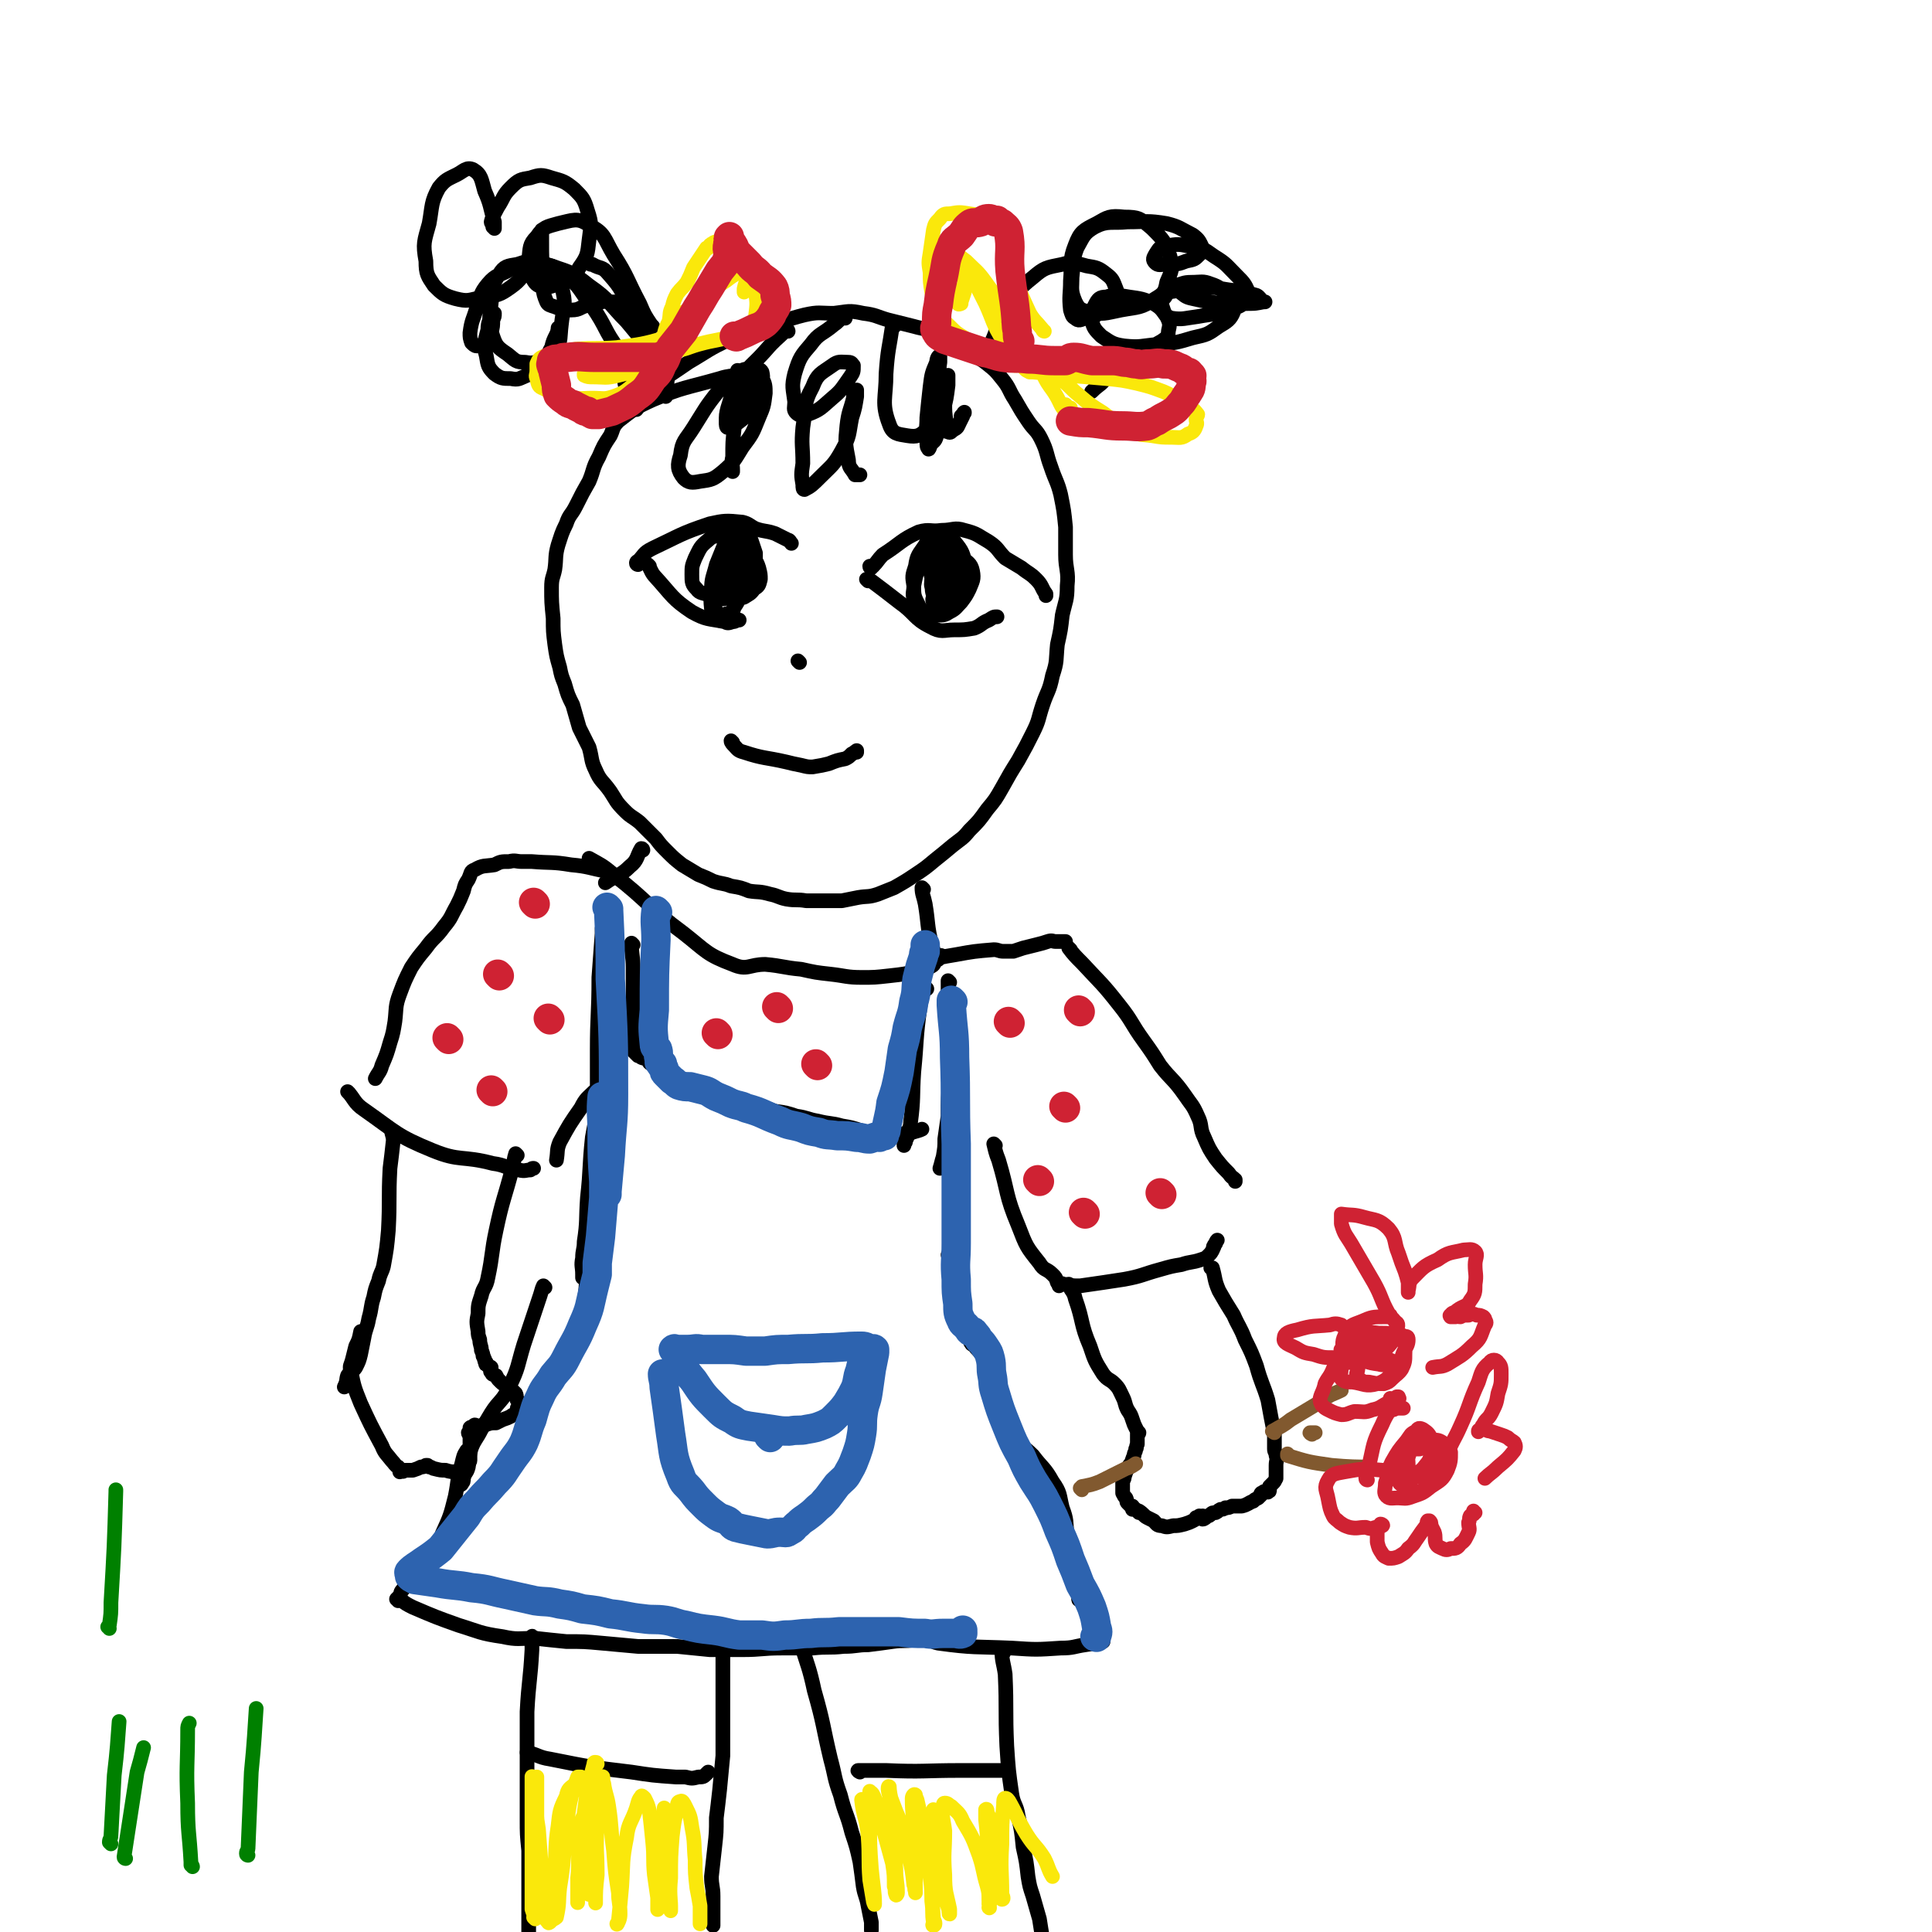 <svg viewBox='0 0 1184 1184' version='1.1' xmlns='http://www.w3.org/2000/svg' xmlns:xlink='http://www.w3.org/1999/xlink'><g fill='none' stroke='rgb(0,0,0)' stroke-width='9' stroke-linecap='round' stroke-linejoin='round'><path d='M453,228c0,0 -1,-1 -1,-1 0,0 1,2 1,2 -5,2 -6,1 -12,3 -21,6 -22,5 -41,13 -11,5 -12,6 -21,13 -4,4 -3,5 -5,9 -4,6 -4,6 -7,13 -4,7 -3,8 -6,15 -4,7 -4,7 -8,15 -3,6 -4,5 -6,11 -3,6 -3,7 -5,13 -2,7 -1,8 -2,15 -1,5 -2,5 -2,11 0,9 0,9 1,19 0,8 0,8 1,16 1,7 1,7 3,14 1,5 1,5 3,10 2,7 2,7 5,13 2,7 2,7 4,14 3,6 3,6 6,12 2,7 1,8 4,14 3,7 4,6 9,13 4,6 3,6 9,12 4,4 4,3 9,7 5,5 5,5 10,10 3,4 3,4 7,8 4,4 4,4 9,8 5,3 5,3 10,6 5,2 5,2 9,4 6,2 6,1 11,3 6,1 6,1 11,3 6,1 6,0 13,2 5,1 5,2 10,3 6,1 6,0 12,1 5,0 5,0 11,0 5,0 5,0 11,0 5,-1 5,-1 10,-2 6,-1 6,0 12,-2 5,-2 5,-2 10,-4 7,-4 7,-4 13,-8 6,-4 6,-4 12,-9 5,-4 5,-4 11,-9 5,-4 6,-4 10,-9 6,-6 6,-6 11,-13 5,-6 5,-6 9,-13 5,-9 5,-9 10,-17 5,-9 5,-9 9,-17 4,-8 3,-8 6,-17 3,-9 4,-8 6,-18 3,-9 2,-9 3,-19 2,-9 2,-9 3,-18 2,-9 3,-9 3,-18 1,-9 -1,-10 -1,-19 0,-9 0,-9 0,-17 -1,-10 -1,-10 -3,-20 -2,-8 -3,-8 -6,-17 -3,-8 -2,-9 -6,-17 -3,-6 -4,-5 -8,-11 -4,-6 -4,-6 -8,-13 -4,-6 -3,-7 -8,-13 -4,-5 -4,-5 -9,-9 -5,-4 -5,-3 -11,-7 -5,-3 -5,-3 -10,-6 -6,-3 -5,-3 -11,-6 -6,-3 -6,-2 -13,-4 -8,-2 -8,-2 -16,-4 -7,-2 -7,-3 -15,-4 -9,-2 -9,-1 -18,0 -9,0 -9,-1 -18,1 -12,3 -12,4 -24,8 -11,3 -11,2 -22,7 -13,6 -13,7 -25,14 -10,7 -11,7 -21,15 -6,6 -6,8 -11,14 '/><path d='M391,346c0,0 -1,0 -1,-1 0,0 0,-1 1,-1 4,-4 3,-5 9,-8 17,-8 17,-9 35,-15 9,-2 10,-2 20,-1 4,1 4,2 8,4 6,2 6,1 12,3 4,2 4,2 8,4 1,0 1,1 2,2 '/><path d='M398,347c0,0 -1,-1 -1,-1 2,3 2,5 5,8 10,11 10,13 22,21 9,5 10,4 20,6 2,1 2,1 5,0 2,0 2,-1 4,-1 '/><path d='M447,327c0,0 -1,-1 -1,-1 -1,5 0,6 0,12 -1,10 -1,10 -1,20 0,4 0,6 2,8 1,1 2,0 3,0 3,0 3,1 6,0 3,-2 4,-2 6,-5 3,-2 3,-2 4,-6 0,-3 0,-3 -1,-7 -1,-3 -1,-3 -3,-6 -3,-4 -3,-4 -6,-6 -2,-2 -3,-1 -5,-2 -1,-1 0,-2 0,-3 0,0 0,1 0,1 -1,0 -1,0 -2,0 -1,1 -1,2 -1,3 -1,2 -2,2 -2,5 0,2 0,2 0,5 0,2 0,2 0,4 0,1 0,2 0,3 0,0 -1,0 0,0 0,0 1,0 1,0 1,-1 1,-1 1,-2 0,-5 0,-5 0,-10 0,-2 0,-3 0,-5 0,-1 -1,-2 -1,-1 -2,0 -2,1 -3,2 -1,3 -1,3 -1,5 -1,4 -2,4 -2,7 0,4 0,4 2,7 1,2 1,2 2,4 1,1 1,2 3,2 2,0 2,-1 4,-2 3,-1 4,-1 6,-4 3,-3 3,-3 4,-7 1,-4 1,-4 1,-9 -1,-3 -1,-3 -2,-6 -1,-3 -1,-3 -2,-4 -2,-2 -3,-2 -5,-2 -2,1 -2,1 -3,3 -2,2 -2,2 -4,5 -1,3 -1,3 -2,7 -2,4 -1,5 -2,9 0,4 0,4 0,7 0,2 0,2 0,3 1,1 1,1 2,1 1,0 2,0 3,0 2,-1 2,-2 3,-3 1,-3 2,-3 2,-6 1,-4 1,-4 1,-7 -1,-3 -2,-3 -3,-6 -1,-1 -1,-2 -1,-2 -1,-1 -1,0 -2,0 -1,2 -2,2 -3,4 -1,3 -1,3 -2,7 -1,3 -1,4 -2,7 0,2 1,2 1,4 1,2 0,3 2,4 1,1 1,0 2,0 3,-1 3,-1 5,-3 2,-3 2,-4 3,-7 2,-8 2,-8 2,-17 0,-5 0,-5 -2,-10 -1,-3 -1,-4 -3,-4 -1,-1 -1,0 -2,1 -1,1 -1,2 -2,3 -4,9 -4,9 -8,19 -2,8 -3,8 -3,16 -1,5 0,6 2,10 1,3 1,4 4,5 1,1 2,-1 4,-1 0,0 -1,1 0,1 1,-1 1,-1 3,-3 2,-4 3,-4 4,-8 2,-10 1,-10 1,-20 0,-8 1,-9 -1,-16 -1,-2 -2,-2 -5,-2 -3,-1 -3,-1 -6,0 -4,1 -5,0 -8,3 -5,4 -5,5 -8,11 -2,5 -2,5 -2,10 0,5 0,6 3,9 2,3 4,2 8,4 3,1 4,2 8,2 2,0 2,-1 4,-2 2,-1 3,-2 4,-2 0,-1 -2,2 -2,1 1,-3 3,-4 4,-8 0,-5 0,-5 0,-9 -1,-4 -1,-4 -2,-7 -1,-2 -2,-2 -3,-3 -2,-1 -2,-1 -3,0 -2,1 -3,1 -3,3 -3,7 -3,7 -4,15 -2,9 -3,9 -2,18 1,4 2,4 5,7 1,1 2,0 3,0 1,0 0,0 1,0 1,-1 2,0 3,-2 1,-2 1,-3 2,-6 1,-5 1,-5 1,-9 0,-7 0,-7 0,-13 0,-3 0,-5 0,-6 0,-1 0,1 0,3 -1,1 -1,1 -1,2 -1,1 -1,1 -1,2 '/><path d='M534,348c0,0 -1,0 -1,-1 0,0 1,0 2,0 3,-3 3,-4 6,-7 11,-7 11,-9 22,-14 7,-2 7,0 14,-1 7,0 8,-2 14,0 8,2 8,3 15,7 6,4 5,5 10,10 5,3 5,3 10,6 5,4 5,3 9,7 4,4 3,5 6,9 0,0 0,0 0,1 '/><path d='M532,356c0,0 -1,-1 -1,-1 1,0 2,0 3,1 8,6 8,6 17,13 10,7 9,10 19,15 7,4 8,2 15,2 6,0 6,0 12,-1 5,-2 4,-3 9,-5 3,-2 3,-2 5,-2 '/><path d='M573,335c0,0 -1,-1 -1,-1 0,1 0,1 1,2 0,5 -1,5 0,9 0,10 0,10 1,20 1,4 1,6 3,8 2,1 3,-1 5,-4 2,-3 2,-3 3,-7 1,-4 1,-4 1,-8 1,-5 2,-6 1,-10 -1,-3 -3,-2 -6,-4 -2,-2 -2,-2 -4,-2 -1,-1 -2,0 -3,0 0,0 1,0 1,0 -1,1 -2,1 -3,3 -1,2 -1,3 -2,5 0,4 0,4 1,8 0,4 -1,4 1,8 0,2 1,2 3,3 2,1 2,1 4,1 4,0 4,0 7,-2 3,-1 4,-2 5,-5 2,-6 2,-6 1,-12 -2,-8 -2,-9 -7,-15 -2,-4 -3,-4 -7,-5 -2,-1 -3,0 -5,1 -4,2 -4,2 -6,6 -4,6 -5,6 -6,13 -2,6 -2,6 -1,12 0,5 0,6 2,10 2,4 2,5 5,7 3,1 4,1 8,1 3,0 4,0 7,-2 4,-2 4,-3 7,-6 3,-4 3,-4 5,-8 2,-5 3,-6 2,-11 -1,-5 -3,-5 -7,-9 -4,-4 -4,-4 -9,-6 -2,-1 -2,-2 -5,-1 -3,1 -4,2 -6,4 -4,5 -4,5 -6,10 -2,5 -2,6 -3,11 0,4 -1,4 0,8 0,3 0,3 2,5 2,3 2,3 5,4 2,1 3,2 5,1 3,-2 2,-3 4,-7 2,-4 2,-4 3,-8 1,-5 0,-6 1,-11 0,-4 1,-4 1,-8 0,-1 -1,-1 -2,-2 -1,0 -1,-1 -1,-1 0,1 0,2 -1,3 0,2 0,2 0,4 -1,3 -1,3 -2,6 0,3 1,3 1,6 -1,2 -2,2 -2,3 0,2 1,2 2,3 1,0 1,-1 1,-2 1,-1 1,0 2,-1 1,-3 2,-3 2,-7 1,-3 0,-3 -1,-6 0,-3 0,-3 -1,-5 -1,-1 -1,-2 -2,-2 -1,-1 -1,0 -2,1 -1,2 -1,3 -2,5 -1,5 -1,5 -1,10 -1,3 -1,3 0,7 0,2 -1,2 0,4 1,1 1,2 2,2 1,1 1,1 3,0 2,0 3,0 4,-2 2,-2 1,-2 2,-5 1,-3 2,-3 2,-7 0,-4 -1,-4 -2,-8 -1,-2 0,-3 -2,-5 0,-1 -2,0 -2,0 0,0 1,-1 1,0 -1,2 -2,2 -3,4 -1,3 -1,4 -2,6 '/><path d='M449,455c0,0 -1,-1 -1,-1 0,1 1,2 2,3 2,2 2,3 6,4 12,4 13,3 26,6 4,1 4,1 9,2 4,1 4,1 7,1 6,-1 6,-1 10,-2 5,-2 5,-2 10,-3 2,-1 2,-1 4,-3 1,0 1,-1 2,-1 0,-1 1,0 1,0 0,0 0,-1 0,-1 '/><path d='M490,406c0,0 -1,-1 -1,-1 '/><path d='M404,236c0,0 -1,0 -1,-1 -1,-3 0,-4 -1,-7 -7,-18 -6,-19 -15,-36 -6,-13 -5,-14 -14,-24 -4,-5 -5,-3 -10,-6 -1,0 -1,0 -1,0 '/><path d='M395,210c0,0 0,0 -1,-1 0,0 0,0 0,0 -5,-6 -5,-6 -10,-12 -11,-11 -10,-13 -23,-22 -10,-8 -11,-8 -23,-12 -6,-2 -7,-1 -13,-1 -1,0 -1,0 -2,0 '/><path d='M391,226c0,0 0,0 -1,-1 -5,-5 -6,-4 -11,-11 -9,-12 -7,-13 -16,-26 -8,-10 -7,-12 -17,-20 -7,-6 -8,-5 -17,-7 -6,-1 -6,-1 -12,1 -6,1 -8,1 -11,6 -5,7 -4,9 -5,18 -1,10 -2,11 1,20 2,6 3,7 9,11 5,4 5,5 11,5 5,1 6,0 11,-2 4,-1 6,-1 8,-5 3,-7 2,-8 3,-16 1,-10 3,-11 1,-20 -2,-7 -3,-7 -9,-12 -4,-4 -4,-5 -10,-6 -6,0 -7,1 -13,4 -7,4 -9,3 -14,9 -5,6 -4,7 -7,15 -2,7 -3,7 -4,15 0,3 0,3 1,6 1,1 2,2 3,2 3,0 4,0 5,-2 3,-2 3,-3 4,-6 1,-4 1,-4 1,-8 1,-2 1,-2 1,-4 0,0 -1,0 -1,1 -2,4 -3,4 -3,9 -2,8 -3,9 -1,16 1,6 1,7 5,11 4,3 5,3 10,3 5,1 5,0 10,-2 5,-2 5,-2 9,-6 4,-5 3,-6 6,-11 1,-4 1,-4 3,-8 1,-2 1,-4 1,-4 0,1 0,3 0,5 -1,7 -1,7 -1,14 0,1 0,1 0,2 '/><path d='M400,200c0,0 0,0 -1,-1 -4,-6 -4,-6 -7,-13 -8,-15 -7,-16 -16,-30 -6,-10 -5,-13 -15,-18 -7,-5 -10,-3 -19,-1 -7,2 -9,2 -13,8 -5,5 -4,7 -5,14 0,6 0,7 2,11 2,4 3,5 7,6 5,0 6,-1 11,-3 6,-3 8,-3 11,-9 5,-7 5,-8 6,-17 1,-9 2,-9 -1,-18 -2,-7 -3,-8 -8,-13 -6,-5 -7,-5 -14,-7 -6,-2 -7,-2 -13,0 -6,1 -7,1 -12,6 -5,5 -4,6 -8,12 -2,4 -3,5 -4,9 0,1 1,1 1,3 1,0 1,1 1,1 0,0 0,-1 0,-2 0,-1 0,-1 0,-2 -3,-10 -2,-10 -6,-19 -2,-7 -2,-10 -7,-13 -4,-2 -6,1 -10,3 -6,3 -7,3 -11,8 -5,9 -4,11 -6,22 -3,11 -4,12 -2,23 0,8 1,9 5,15 5,5 6,6 13,8 8,2 8,1 17,-1 9,-1 10,-1 17,-6 7,-5 7,-7 11,-14 4,-7 4,-8 6,-15 1,-2 1,-2 2,-5 0,0 0,-1 0,-1 0,3 0,3 0,6 0,12 0,12 1,23 0,7 -1,8 2,15 1,2 2,2 5,3 5,2 5,2 10,2 6,0 5,-2 11,-3 7,-1 7,-3 13,-2 7,0 8,1 13,5 6,5 7,6 10,13 3,10 1,10 2,20 0,7 1,8 0,14 -1,4 -2,5 -5,7 -2,2 -4,3 -6,2 -3,-2 -3,-3 -4,-7 -1,-4 -2,-5 0,-9 1,-3 2,-4 5,-5 4,-2 5,-2 9,-2 4,0 5,-1 8,1 3,2 2,3 3,7 0,5 -1,5 -1,10 0,1 0,1 0,2 '/><path d='M602,219c0,0 -1,0 -1,-1 2,-3 4,-3 6,-7 5,-10 3,-11 9,-20 7,-12 7,-13 17,-21 7,-6 8,-6 18,-8 7,-2 7,-1 15,1 6,1 7,1 12,5 4,3 4,4 6,9 1,3 2,4 0,7 -2,4 -3,4 -8,6 -5,4 -5,4 -11,5 -3,1 -4,2 -6,0 -2,-1 -2,-2 -3,-5 -1,-9 0,-9 0,-18 1,-11 -1,-12 3,-22 3,-8 5,-9 13,-13 7,-4 8,-5 17,-4 9,0 10,1 17,7 7,7 8,8 11,17 2,8 1,9 -2,16 -1,6 -2,7 -7,10 -9,6 -10,5 -21,7 -10,2 -11,3 -20,1 -5,-1 -6,-2 -8,-6 -3,-7 -2,-8 -2,-15 1,-9 0,-10 3,-18 4,-7 4,-9 11,-13 8,-4 10,-2 20,-3 12,0 12,-1 24,1 8,2 8,3 16,7 4,3 4,4 6,8 1,2 0,2 -2,4 -3,3 -3,3 -8,4 -5,2 -6,2 -12,2 -4,0 -5,1 -7,-1 -2,-2 -1,-3 0,-5 2,-3 2,-4 5,-5 7,-1 8,-2 16,0 8,1 8,1 15,6 8,5 7,5 14,12 4,4 5,5 7,10 1,2 1,3 -1,5 -3,3 -4,4 -9,5 -10,4 -10,3 -21,5 -8,1 -9,2 -16,1 -3,-1 -4,-2 -5,-5 -1,-3 -2,-5 1,-8 2,-4 4,-3 8,-4 8,-2 8,-2 16,-2 9,0 9,1 18,2 7,1 7,1 14,3 2,1 2,2 4,4 0,0 2,0 1,0 -2,0 -4,1 -8,1 -9,0 -9,1 -18,0 -9,-1 -9,-1 -18,-3 -5,-1 -5,-2 -9,-5 -3,-1 -4,-2 -4,-4 0,0 1,1 2,1 5,-1 5,-2 10,-2 6,0 7,-1 12,1 6,2 6,3 10,7 3,4 5,5 4,10 -2,5 -4,6 -9,9 -7,5 -7,5 -16,7 -10,3 -10,3 -21,4 -11,1 -11,2 -21,1 -7,-1 -8,-2 -14,-6 -4,-4 -5,-5 -6,-10 -1,-4 0,-5 2,-9 2,-4 3,-5 7,-5 6,-2 7,-1 14,0 7,1 8,1 15,4 5,3 5,4 8,8 2,4 2,5 1,9 0,3 -1,4 -4,6 -7,4 -7,4 -14,6 -11,4 -11,3 -21,6 -8,1 -8,0 -15,2 -2,0 -2,1 -3,1 0,1 -1,0 -1,0 2,-1 2,-1 4,-1 3,-1 2,-1 5,-2 5,0 5,0 10,1 2,0 3,1 3,2 0,3 0,4 -2,7 -3,5 -4,4 -9,9 '/><path d='M483,203c0,0 0,-1 -1,-1 -6,6 -7,6 -13,13 -8,9 -9,8 -16,18 -5,7 -4,8 -7,17 -1,4 -1,4 -1,9 0,1 0,3 1,3 2,0 3,0 5,-2 5,-4 6,-4 9,-9 4,-6 4,-6 6,-13 1,-5 2,-6 1,-10 -1,-2 -3,-2 -5,-2 -5,0 -6,0 -9,2 -7,5 -7,5 -13,12 -8,10 -8,11 -15,22 -5,8 -7,8 -8,17 -2,6 -2,9 2,14 3,3 5,3 10,2 7,-1 8,-1 14,-6 7,-6 7,-7 12,-15 6,-8 6,-8 10,-18 3,-7 3,-7 4,-15 0,-4 0,-6 -2,-9 -1,-1 -3,0 -5,2 -4,3 -4,4 -7,9 -3,9 -3,9 -5,19 -1,9 -1,9 -1,18 -1,4 0,4 0,8 0,0 0,0 0,1 '/><path d='M518,195c0,0 0,-1 -1,-1 -3,2 -3,3 -6,5 -7,6 -9,5 -14,12 -6,7 -7,8 -10,18 -2,8 -1,9 0,17 0,4 -1,5 1,7 2,2 4,2 7,1 8,-3 8,-4 15,-10 6,-5 6,-6 11,-13 2,-3 2,-3 2,-7 -1,-1 -1,-2 -3,-2 -5,0 -6,-1 -10,2 -7,5 -9,5 -12,13 -6,11 -4,13 -6,25 -1,11 0,11 0,22 -1,7 -1,7 0,13 0,2 0,3 1,3 4,-2 5,-3 10,-8 7,-7 8,-7 13,-16 5,-9 4,-10 6,-20 2,-6 2,-7 3,-13 0,-2 0,-3 0,-4 -1,0 -1,1 -1,2 -1,1 -1,1 -1,3 -2,8 -3,8 -4,17 -1,10 -1,11 1,21 0,5 2,5 4,9 1,0 1,0 3,0 '/><path d='M548,200c0,0 -1,-1 -1,-1 -2,14 -3,15 -4,30 0,15 -3,18 2,31 2,6 5,6 11,7 6,1 8,0 12,-4 4,-4 3,-6 5,-12 2,-9 1,-9 2,-17 1,-6 0,-6 1,-12 0,-2 0,-4 0,-4 -1,0 -2,2 -2,4 -3,7 -3,7 -4,15 -1,9 -1,9 -2,19 0,7 -1,7 0,14 0,3 0,4 1,5 0,1 1,-1 1,-2 2,-3 3,-2 4,-6 2,-7 2,-7 4,-15 2,-8 2,-8 3,-16 0,-2 0,-2 0,-4 -1,-1 0,-2 0,-2 0,0 0,1 0,3 -1,7 -1,7 -2,13 0,7 0,7 1,13 0,3 -1,3 0,5 0,1 0,0 1,0 0,0 0,1 1,1 1,0 1,-1 3,-2 2,-1 2,-2 3,-4 1,-2 1,-2 2,-4 0,-1 0,-1 1,-2 0,0 0,-1 0,0 -1,0 0,0 0,0 -1,1 -1,1 -2,2 '/><path d='M394,521c0,0 0,-1 -1,-1 -3,5 -2,7 -7,11 -6,6 -8,5 -15,10 '/><path d='M566,545c0,0 -1,-1 -1,-1 0,4 1,5 2,10 2,12 1,13 4,25 1,4 2,6 3,9 '/><path d='M362,527c0,0 -1,-1 -1,-1 7,4 8,4 15,10 22,17 20,19 43,36 14,11 14,13 30,19 9,4 10,0 20,0 11,1 11,2 22,3 9,2 9,2 18,3 9,1 10,2 19,2 8,0 8,0 17,-1 9,-1 9,-1 18,-3 4,-1 5,-1 8,-3 2,-1 1,-2 3,-4 0,-1 0,0 1,-1 0,0 0,0 1,-1 0,0 0,0 0,0 1,-1 1,0 1,0 0,0 -1,0 -1,0 '/><path d='M575,588c0,0 -1,0 -1,-1 0,0 0,0 1,0 5,-1 5,-1 11,-2 11,-2 11,-2 23,-3 3,0 3,1 6,1 3,0 3,0 6,0 3,-1 3,-1 6,-2 4,-1 4,-1 8,-2 4,-1 4,-1 7,-2 3,-1 3,0 5,0 2,0 2,0 3,0 1,0 1,0 2,0 1,0 1,0 1,0 '/><path d='M656,582c0,0 -1,-1 -1,-1 3,4 4,5 8,9 12,13 12,12 23,26 8,10 7,11 15,22 5,7 5,7 10,15 7,9 8,8 15,18 4,6 5,6 8,13 3,6 1,7 4,13 3,7 3,7 7,13 4,5 4,5 8,9 2,3 2,2 4,4 0,0 0,0 0,1 '/><path d='M610,702c0,0 -1,-1 -1,-1 1,4 1,5 3,10 6,20 4,21 12,40 5,13 5,13 13,23 3,5 4,3 8,7 2,2 2,2 3,5 1,0 1,1 1,2 0,0 0,-1 0,-1 2,-1 2,0 3,0 5,1 5,1 10,1 14,-2 14,-2 27,-4 11,-2 11,-3 22,-6 7,-2 7,-2 13,-3 6,-2 6,-1 12,-3 3,-1 3,-1 5,-3 2,-2 2,-3 3,-5 0,0 -1,0 0,0 0,-1 0,-1 1,-2 0,-1 1,-2 1,-2 '/><path d='M373,535c0,0 0,-1 -1,-1 -11,-2 -11,-3 -22,-4 -12,-2 -12,-1 -24,-2 -3,0 -3,0 -6,0 -4,0 -4,-1 -8,0 -5,0 -5,0 -9,2 -6,1 -7,0 -12,3 -3,1 -2,2 -4,6 -2,3 -2,3 -3,7 -2,5 -2,5 -4,9 -4,7 -3,7 -8,13 -5,7 -6,6 -11,13 -5,6 -5,6 -9,12 -4,8 -4,8 -7,16 -3,8 -2,9 -3,17 -1,6 -1,7 -3,13 -2,7 -2,7 -5,14 -1,4 -2,4 -4,8 '/><path d='M214,670c0,0 -1,-1 -1,-1 4,4 4,7 10,11 20,14 20,16 42,25 17,7 18,3 37,8 8,1 8,3 16,4 4,1 4,0 7,0 1,-1 1,-1 2,-1 '/><path d='M365,670c0,0 0,-1 -1,-1 -4,4 -5,4 -8,10 -7,10 -7,10 -13,21 -2,5 -1,5 -2,11 0,0 0,0 0,0 '/><path d='M370,570c0,0 -1,-1 -1,-1 0,1 0,2 0,3 -1,14 -1,14 -2,27 0,23 -1,23 -1,45 0,16 0,16 0,32 -1,14 -1,14 -1,27 -1,10 -1,10 -1,20 -1,5 0,5 0,10 0,2 0,2 0,3 0,0 0,0 0,1 '/><path d='M388,579c0,0 -1,-1 -1,-1 0,7 1,8 1,15 0,14 0,14 0,27 0,9 0,9 0,17 0,3 -1,3 0,5 0,1 0,2 0,2 0,0 -1,-1 -1,-1 1,1 1,1 2,2 1,1 2,2 2,2 0,0 -1,-1 -1,-1 1,1 2,1 3,2 2,1 2,0 3,1 2,1 1,2 3,3 3,2 3,3 7,5 10,5 10,5 20,9 9,4 9,4 18,6 7,2 7,2 14,4 9,2 8,2 17,5 7,1 7,1 13,3 7,1 7,2 13,3 8,2 8,1 15,3 6,1 6,1 12,3 4,1 4,2 8,3 5,0 5,-1 10,-1 3,0 3,0 7,0 3,-1 3,-1 6,-1 3,-1 4,-1 6,-2 '/><path d='M568,606c0,0 -1,-1 -1,-1 -2,5 -2,6 -3,11 -3,21 -2,21 -4,41 -1,15 0,16 -2,31 0,3 -1,3 -1,6 -1,3 -1,3 -2,5 0,1 0,1 -1,2 0,0 0,0 0,1 '/><path d='M582,602c0,0 -1,-1 -1,-1 0,11 0,12 1,23 0,19 0,19 0,39 -1,10 -1,10 -1,21 -1,7 -1,7 -2,14 0,5 0,5 -1,11 -1,3 -1,4 -2,7 '/><path d='M589,703c0,0 -1,-1 -1,-1 0,0 0,1 0,2 -1,12 -2,12 -1,25 0,16 0,16 1,33 0,2 0,2 1,5 '/><path d='M366,688c0,0 -1,-1 -1,-1 -1,4 -1,5 -2,10 -2,19 -1,19 -3,37 -1,14 0,14 -2,27 0,5 -1,5 -1,10 -1,5 0,5 0,10 0,1 0,1 0,2 '/><path d='M241,694c0,0 -1,-1 -1,-1 0,2 1,3 1,6 -1,9 -1,9 -2,17 -1,19 0,19 -1,38 -1,11 -1,11 -3,22 -1,4 -2,4 -3,9 -2,5 -2,5 -3,10 -2,6 -1,6 -3,13 -1,6 -2,6 -3,12 -1,5 -1,5 -2,10 -1,4 -1,4 -3,8 -2,3 -3,2 -5,5 -1,3 0,3 -2,7 0,0 0,0 0,0 '/><path d='M317,708c0,0 -1,-1 -1,-1 -1,3 -1,5 -2,9 -5,19 -6,19 -10,38 -3,14 -2,15 -5,29 -1,6 -3,6 -4,11 -2,6 -2,6 -2,11 -1,5 -1,5 0,11 0,2 0,2 1,5 0,3 1,4 1,6 0,1 0,0 0,0 0,1 1,2 1,4 1,1 0,1 1,2 0,2 1,3 1,3 0,1 -1,-1 0,-1 0,1 0,1 1,2 1,1 1,0 2,1 0,2 -1,2 0,3 1,2 1,1 3,2 1,2 1,2 2,3 2,2 2,2 4,3 1,1 1,1 2,2 2,1 2,1 4,3 1,2 0,3 1,4 1,2 2,1 2,2 0,2 -1,2 -2,3 0,2 0,2 -1,3 -1,1 -2,1 -3,2 -2,1 -2,1 -5,2 -2,1 -2,1 -4,2 -3,0 -3,0 -6,1 -2,0 -2,0 -4,1 -1,0 -1,0 -2,0 -1,-1 -1,-1 -2,0 0,0 0,0 0,0 -1,1 -1,0 -2,1 0,0 1,0 1,1 -1,1 -1,1 -2,2 0,1 1,1 1,2 0,2 0,2 0,3 0,2 0,2 0,3 0,2 0,2 0,3 0,2 0,2 0,3 0,2 0,2 0,3 0,1 -1,1 -1,2 -1,1 -1,1 -2,2 0,1 0,1 -1,1 -2,1 -2,1 -4,2 -3,0 -4,0 -7,-1 -3,0 -3,0 -7,-1 -1,0 -1,-1 -3,-1 -1,-1 -1,0 -2,-1 0,0 1,0 1,0 0,0 0,0 -1,0 0,0 0,0 0,0 -2,1 -1,1 -3,1 -2,1 -2,1 -5,2 -2,0 -2,0 -5,0 -1,1 -1,1 -3,0 0,0 0,0 0,0 0,0 0,1 0,1 0,0 0,-1 0,-2 0,0 -1,0 -1,-1 -2,-1 -2,-2 -4,-4 -3,-4 -4,-4 -6,-9 -7,-13 -7,-13 -13,-26 -4,-10 -4,-10 -6,-20 -1,-3 0,-3 1,-7 1,-4 1,-4 2,-8 2,-4 2,-4 3,-9 0,0 0,0 0,0 '/><path d='M656,788c0,0 -1,-1 -1,-1 1,4 3,4 4,9 5,14 3,15 9,29 3,9 3,9 8,17 3,4 4,3 7,6 3,3 3,4 5,8 2,4 1,4 3,8 2,3 2,3 3,6 1,3 1,3 2,5 1,2 1,2 2,3 0,1 -1,0 -1,0 0,1 0,1 0,2 0,0 0,0 0,1 0,0 0,0 0,0 0,2 0,2 0,4 -1,2 0,2 -1,3 0,2 -1,2 -1,4 -1,2 -1,3 -2,5 -1,1 -1,1 -2,3 -1,2 -1,2 -2,5 0,1 0,1 -1,3 0,2 0,2 0,3 0,2 0,2 0,4 1,2 1,2 2,3 1,2 0,2 1,3 1,1 1,1 2,2 0,0 1,0 1,0 1,1 0,1 0,2 1,0 1,0 2,0 1,1 1,1 2,2 0,0 0,-1 0,-1 3,2 3,3 5,4 2,1 2,1 4,2 2,2 2,3 5,3 3,1 3,1 7,0 3,0 3,0 7,-1 3,-1 3,-1 5,-2 2,-1 2,-1 3,-2 0,0 -1,1 -1,0 1,0 1,0 2,-1 0,0 0,0 0,0 1,1 2,0 2,0 1,1 0,2 0,2 1,0 2,-1 3,-2 1,0 1,0 2,-1 1,-1 1,-1 3,-1 2,-1 1,-1 3,-2 1,0 2,0 3,-1 2,0 2,0 4,-1 3,0 4,0 6,0 4,-1 4,-2 7,-3 1,-1 1,-1 3,-2 1,-1 1,-1 2,-2 0,0 -1,0 0,-1 0,0 0,1 1,0 0,0 0,-1 1,-1 0,0 0,0 0,0 1,1 1,0 2,0 0,0 0,1 0,0 1,0 1,0 1,-1 0,-1 0,-1 0,-2 1,-1 1,-1 2,-2 1,-1 1,-1 2,-3 0,-2 0,-2 0,-4 0,-2 0,-2 0,-4 0,-3 1,-3 0,-6 0,-2 -1,-2 -1,-4 0,-5 0,-5 0,-9 -2,-10 -2,-10 -4,-21 -3,-10 -4,-10 -7,-21 -3,-8 -3,-8 -7,-16 -3,-8 -4,-8 -7,-15 -5,-8 -5,-8 -9,-15 -3,-7 -2,-7 -4,-14 -1,0 -1,0 -1,0 '/><path d='M366,718c0,0 -1,-1 -1,-1 -1,2 -1,3 -1,6 -1,9 -1,9 -2,19 -1,24 -1,24 -3,48 -1,10 -2,12 -3,21 0,1 0,-1 1,-2 '/><path d='M334,789c0,0 -1,-1 -1,-1 -1,2 -1,3 -2,6 -5,15 -5,15 -10,30 -4,13 -3,14 -9,26 -4,9 -6,8 -11,16 -3,5 -3,5 -6,10 -3,6 -4,6 -6,11 -2,6 -1,6 -2,12 -1,4 -2,3 -3,7 0,2 0,2 -1,3 0,1 -1,1 -1,1 '/><path d='M287,890c0,0 0,-1 -1,-1 -2,3 -2,4 -3,8 -3,10 -2,10 -4,20 -3,12 -3,12 -8,23 -3,8 -3,8 -8,14 -5,7 -5,6 -10,12 -4,4 -4,4 -6,8 -2,2 -1,2 -2,4 -1,1 -1,1 -2,2 0,0 1,-1 1,-1 0,1 0,1 0,2 0,0 0,-1 1,-1 4,3 4,3 8,5 14,6 14,6 28,11 13,4 13,5 27,7 9,2 10,1 20,1 9,1 9,1 19,2 11,0 11,0 22,1 11,1 11,1 22,2 12,0 12,0 24,0 10,1 10,1 20,2 10,0 10,0 20,0 12,0 12,-1 24,-1 9,0 9,0 19,0 10,-1 10,0 19,-1 8,0 8,-1 15,-1 8,-1 8,-1 15,-2 7,-1 7,0 13,-1 4,-1 4,-1 7,-2 1,0 1,0 1,-1 '/><path d='M582,770c0,0 -1,-1 -1,-1 1,4 2,5 3,10 3,14 2,15 6,29 2,7 2,8 5,15 1,2 3,1 4,2 0,0 -2,-1 -2,-1 1,3 3,3 5,7 2,4 2,4 3,8 3,11 2,11 7,22 4,10 3,10 9,19 5,7 6,6 12,12 6,8 7,7 12,16 5,7 4,8 6,16 3,8 2,8 3,17 1,7 0,7 2,14 1,6 2,6 4,12 2,4 3,4 3,8 1,2 0,2 -1,4 0,1 -1,1 -1,1 0,1 1,0 1,0 '/><path d='M567,1004c0,0 -1,-1 -1,-1 4,1 4,3 9,4 22,3 22,2 45,3 15,1 15,1 30,0 8,0 8,-1 15,-2 6,-1 8,-1 11,-2 '/><path d='M327,1004c0,0 -1,-2 -1,-1 0,3 0,4 0,8 -1,19 -2,19 -3,38 0,19 0,19 0,39 0,13 0,13 0,27 0,9 0,9 1,19 0,10 0,10 0,20 0,6 0,6 0,12 0,6 0,6 0,12 0,6 0,6 0,12 0,4 0,4 0,8 0,1 0,1 0,1 '/><path d='M443,1010c0,0 -1,-1 -1,-1 0,0 1,1 1,1 0,15 0,15 0,30 0,18 0,18 0,36 -1,11 -1,11 -2,21 -1,9 -1,9 -2,17 0,9 0,9 -1,18 -1,9 -1,9 -2,18 0,6 1,6 1,12 0,6 0,6 0,12 0,2 0,2 0,4 0,1 0,1 0,2 '/><path d='M492,1009c0,0 -1,-2 -1,-1 4,13 5,14 8,28 6,21 5,21 10,42 3,11 2,11 6,22 3,12 4,11 7,23 3,9 3,9 5,18 1,7 1,7 2,15 1,6 2,6 3,12 1,5 1,5 2,10 0,2 0,2 0,4 0,1 0,1 0,1 '/><path d='M615,1013c0,0 -1,-2 -1,-1 0,6 1,7 2,14 1,22 0,22 1,44 1,15 1,15 3,29 1,7 3,7 4,14 2,9 2,9 3,19 2,9 2,9 3,18 1,6 1,6 3,12 2,7 2,7 4,14 1,6 1,7 2,12 0,1 0,0 0,-1 '/><path d='M324,1075c0,0 -1,-1 -1,-1 6,1 7,3 14,4 25,5 25,5 50,8 13,2 13,2 27,3 3,0 3,0 6,0 4,1 4,1 8,0 3,0 3,0 5,-2 0,0 1,-1 1,-1 '/><path d='M527,1086c0,0 -2,-1 -1,-1 7,0 9,0 17,0 23,1 23,0 46,0 8,0 8,0 16,0 4,0 4,0 8,0 1,0 1,0 2,0 '/></g>
<g fill='none' stroke='rgb(250,232,11)' stroke-width='9' stroke-linecap='round' stroke-linejoin='round'><path d='M366,1081c0,0 0,-1 -1,-1 -1,0 -1,0 -1,1 -4,15 -4,15 -6,30 -2,20 -1,20 -3,40 0,6 0,6 -1,13 0,1 0,1 0,2 0,0 0,-1 0,-2 0,-6 0,-6 0,-13 1,-10 0,-10 1,-20 0,-7 0,-7 1,-14 1,-3 1,-3 2,-5 0,-1 1,-2 1,-1 1,3 1,4 1,7 1,12 1,12 1,24 1,9 0,9 -1,17 0,1 1,1 1,1 0,0 0,1 0,1 0,-4 0,-4 0,-9 0,-15 0,-15 0,-31 -1,-11 0,-11 -2,-22 0,-3 0,-4 -2,-5 -1,-1 -3,-2 -4,-1 -4,3 -5,3 -6,8 -4,8 -4,9 -5,18 -2,13 -1,13 -2,26 -1,11 0,11 -2,23 0,4 0,4 -1,8 0,1 0,1 0,2 -1,0 -1,0 -2,-1 0,-1 0,-1 0,-3 -2,-14 -3,-14 -4,-28 -1,-17 -1,-17 -2,-33 0,-8 0,-8 0,-17 0,-3 0,-5 0,-7 0,0 0,1 0,2 0,5 0,5 0,10 0,12 -1,12 0,24 0,13 1,13 1,25 0,9 0,9 -1,17 -1,4 -1,4 -2,8 0,0 1,1 1,1 -1,-3 -1,-3 -2,-6 0,-10 0,-10 0,-19 0,-13 0,-13 0,-26 0,-11 0,-11 0,-21 0,-7 0,-7 0,-13 0,-1 0,-3 0,-2 0,2 0,3 1,6 1,13 1,13 3,26 1,14 1,14 2,27 1,9 1,9 3,19 0,5 0,7 1,11 0,1 1,0 2,-1 1,-1 2,-1 3,-2 2,-9 1,-9 2,-18 2,-13 2,-13 3,-26 2,-13 1,-13 3,-25 2,-9 2,-9 5,-17 0,0 1,0 2,0 2,3 3,3 4,7 2,11 2,11 3,22 1,12 0,12 1,24 1,9 0,9 1,17 0,3 0,3 0,6 0,1 0,2 0,1 0,-7 0,-8 1,-17 0,-15 -1,-15 0,-30 0,-11 0,-11 2,-22 0,-4 1,-7 1,-8 1,-1 0,2 1,4 1,7 2,7 3,14 2,13 1,13 3,27 1,13 1,13 3,26 0,6 1,6 1,13 0,3 -1,5 -2,6 0,1 1,-1 1,-2 1,-10 1,-10 2,-21 1,-15 0,-15 3,-30 1,-9 3,-9 6,-18 1,-3 1,-5 3,-7 0,-1 1,0 2,1 2,4 2,4 3,8 1,9 1,9 2,19 1,10 0,10 1,20 1,7 1,7 2,14 0,3 0,3 0,6 0,1 0,2 0,1 0,0 0,-1 0,-2 0,-8 0,-8 1,-16 0,-13 0,-13 1,-25 1,-8 1,-8 2,-16 0,-2 0,-3 0,-3 0,0 0,1 0,2 0,4 1,4 1,8 1,11 0,11 1,22 0,10 0,10 1,19 0,4 1,4 1,9 0,1 0,1 0,2 0,0 0,1 0,1 0,-9 -1,-10 0,-20 0,-13 0,-13 1,-26 1,-8 1,-8 3,-17 0,-2 0,-4 2,-4 1,-1 2,1 3,3 3,6 3,6 4,13 2,10 1,10 2,20 0,8 0,8 1,17 1,5 1,5 2,11 0,4 0,4 0,7 0,2 0,2 0,4 '/><path d='M529,1104c0,0 -1,-2 -1,-1 1,10 3,11 4,22 1,14 0,14 1,27 1,6 1,6 2,12 0,1 1,4 1,3 0,-8 -1,-11 -2,-22 -1,-14 -1,-14 -1,-29 -1,-8 -1,-8 0,-17 0,-1 0,-2 0,-1 2,1 2,2 3,4 3,9 2,9 5,18 3,11 3,11 6,22 1,7 1,7 1,14 1,2 0,3 1,5 0,1 1,0 1,-1 0,-7 -1,-7 -1,-15 -1,-13 -1,-13 -2,-26 -1,-10 -1,-10 -2,-19 -1,-3 -1,-6 0,-5 0,0 0,3 1,7 3,8 3,8 6,15 3,10 2,10 5,21 2,8 2,8 3,17 1,2 0,2 1,4 0,1 0,1 0,1 0,0 0,-1 0,-2 0,-2 0,-2 0,-4 0,-15 0,-15 0,-31 -1,-10 -2,-10 -2,-21 0,-1 1,-3 2,-2 0,0 0,1 1,3 2,9 2,9 4,17 2,11 2,11 3,22 1,11 2,11 2,23 1,7 0,7 1,13 0,1 -1,2 0,2 0,0 1,0 1,-1 0,-2 -1,-2 -1,-4 -1,-13 0,-13 0,-27 0,-14 0,-14 0,-27 0,-6 -1,-7 0,-12 0,0 0,1 0,1 1,4 1,4 2,8 2,11 2,11 3,21 1,11 0,11 2,22 0,4 1,4 2,8 1,2 0,4 1,4 0,0 0,-1 0,-3 -2,-10 -3,-10 -3,-21 -1,-14 0,-14 0,-27 -1,-8 -2,-8 -1,-15 0,-1 0,-2 1,-2 2,0 2,1 4,2 4,4 5,4 7,9 6,10 6,10 10,21 3,9 2,9 5,19 1,4 1,4 1,9 1,2 0,4 0,4 1,1 0,-1 0,-2 0,-6 1,-6 0,-12 0,-11 0,-11 -1,-22 0,-9 0,-9 -1,-18 0,-3 0,-5 0,-6 1,-1 1,1 1,2 2,4 2,4 3,9 2,9 1,9 2,19 2,9 2,9 3,17 1,3 1,3 1,6 1,1 0,2 0,2 1,0 1,-1 0,-3 0,-15 -1,-15 0,-31 0,-12 0,-12 1,-24 0,-2 0,-4 1,-4 1,0 2,1 3,3 5,9 4,9 10,19 5,8 6,7 11,15 3,6 2,6 5,11 0,0 0,0 0,0 '/><path d='M416,203c0,0 0,-1 -1,-1 -3,2 -3,4 -7,5 -14,4 -15,4 -30,6 -13,1 -13,0 -25,1 -6,1 -6,1 -12,2 -4,2 -5,1 -9,3 -2,1 -2,2 -3,4 0,2 0,2 0,4 0,0 0,0 0,0 0,3 -1,3 0,5 1,4 1,5 4,6 7,4 7,4 15,5 7,2 8,1 15,1 7,0 7,1 13,-1 6,-2 7,-3 12,-7 5,-4 6,-4 9,-9 4,-5 4,-6 7,-12 2,-5 1,-5 3,-10 1,-4 1,-4 3,-8 1,-5 0,-5 2,-9 1,-4 1,-4 3,-8 3,-4 3,-3 6,-7 2,-4 2,-4 4,-9 2,-3 2,-3 4,-6 2,-3 2,-3 4,-6 0,0 0,0 1,0 1,-2 1,-2 3,-3 1,-1 2,-1 4,-1 3,0 3,-1 6,0 4,2 4,3 7,6 3,3 3,3 4,7 3,9 3,9 5,18 1,7 1,7 0,15 -1,4 0,5 -3,8 -4,3 -5,3 -11,4 -10,3 -10,2 -21,5 -7,2 -7,3 -15,4 -8,2 -8,2 -16,3 -7,1 -7,1 -15,3 -5,1 -5,0 -11,2 -3,1 -3,1 -6,3 -1,0 -2,0 -3,1 -1,0 0,1 0,1 0,1 0,1 0,1 0,-1 1,-1 2,-2 0,-1 0,-1 1,-2 1,0 1,0 2,-1 0,0 0,-1 0,-1 -1,1 -1,1 -3,2 -2,1 -2,1 -4,3 -1,0 -1,0 -2,1 0,0 0,1 0,1 2,1 3,1 5,1 8,0 8,1 16,-1 8,-2 8,-2 16,-5 4,-2 4,-2 7,-4 1,-1 2,-2 2,-2 0,-1 -1,0 -3,0 -5,0 -5,-1 -11,-1 -6,0 -6,0 -12,1 -2,1 -2,1 -5,3 -1,0 -1,1 -2,1 0,0 1,0 1,0 0,0 0,0 0,0 '/><path d='M416,195c0,0 -1,0 -1,-1 2,-2 3,-2 6,-4 12,-9 11,-10 24,-18 5,-4 10,-7 13,-5 2,1 -1,5 -2,10 0,1 0,1 0,2 '/><path d='M640,203c0,0 -1,0 -1,-1 -4,-5 -5,-5 -8,-10 -6,-13 -6,-13 -10,-26 -4,-12 -2,-13 -7,-24 -2,-5 -3,-5 -8,-8 -5,-3 -6,-2 -12,-3 -6,-1 -6,-1 -12,0 -3,0 -4,0 -6,3 -3,3 -3,3 -4,7 -1,7 -1,7 -2,14 -1,6 -1,6 0,12 0,6 0,6 1,12 1,5 0,6 3,11 3,6 4,6 8,10 4,4 4,4 9,7 6,4 6,4 12,7 5,3 5,3 10,6 3,1 3,2 6,3 4,2 4,0 8,1 1,0 1,0 3,1 1,0 2,2 2,1 -1,-2 -2,-3 -3,-6 -5,-12 -4,-12 -11,-24 -6,-12 -6,-12 -14,-23 -5,-7 -6,-7 -12,-13 -4,-3 -4,-3 -8,-7 -2,-1 -2,-2 -3,-1 -1,1 0,2 0,5 -1,5 -1,5 0,10 0,7 1,7 3,13 0,3 0,3 2,5 1,1 1,2 3,1 0,0 0,0 0,-1 1,-3 1,-3 2,-6 0,-3 0,-3 0,-7 -1,-3 -1,-4 0,-7 0,0 0,-1 1,-1 1,1 1,2 2,3 5,9 5,9 10,19 5,11 4,12 11,23 3,6 3,6 7,10 2,3 2,2 4,4 1,0 1,0 2,1 0,0 0,0 0,0 1,0 0,1 0,1 0,1 0,1 0,1 1,1 1,1 3,2 1,0 1,0 2,0 11,1 11,1 21,2 12,1 13,1 24,2 10,1 10,1 19,3 8,2 8,2 16,5 7,3 7,4 14,8 3,2 4,2 7,6 0,1 -1,1 -1,3 0,2 1,2 0,4 -1,3 -2,4 -5,5 -4,3 -5,2 -10,2 -6,0 -6,0 -12,-1 -7,-1 -7,0 -13,-3 -9,-4 -9,-5 -17,-11 -8,-5 -8,-5 -15,-11 -5,-4 -5,-5 -10,-9 -4,-4 -4,-4 -8,-7 -2,-2 -3,-1 -4,-2 -1,-1 -2,-2 -2,-2 0,0 0,1 0,2 2,4 2,4 3,7 3,6 4,6 7,11 3,5 3,7 6,10 1,0 1,-1 1,-2 0,-1 -1,-2 -1,-2 0,0 1,1 2,2 1,0 1,0 1,0 0,0 -1,0 -2,0 '/></g>
<g fill='none' stroke='rgb(45,99,175)' stroke-width='18' stroke-linecap='round' stroke-linejoin='round'><path d='M373,557c0,0 -1,-1 -1,-1 0,0 1,1 1,2 1,21 1,21 1,42 2,36 2,36 2,71 0,18 -1,18 -2,37 -1,11 -1,11 -2,22 0,1 0,1 0,1 0,1 0,1 0,1 -1,-3 -1,-4 -2,-8 -1,-15 -1,-15 -1,-30 0,-11 -1,-12 0,-22 0,0 1,1 1,2 1,2 0,3 0,6 0,12 0,12 0,24 0,15 0,15 0,30 -1,12 -1,12 -2,24 -1,8 -1,8 -2,16 0,2 0,2 0,4 0,1 0,1 0,2 0,0 0,-1 0,-1 0,0 0,1 0,1 0,1 0,1 0,1 -1,4 -1,4 -2,8 -3,12 -2,12 -7,23 -4,10 -5,10 -10,20 -3,6 -4,6 -8,11 -4,7 -5,6 -8,13 -3,6 -3,7 -5,14 -3,7 -2,7 -5,14 -3,6 -4,6 -8,12 -5,7 -4,7 -10,13 -5,6 -5,5 -10,11 -4,4 -4,4 -7,9 -4,5 -4,5 -8,10 -4,5 -4,5 -8,10 -5,4 -5,4 -11,8 -4,3 -5,3 -8,6 -1,1 0,1 0,2 0,1 0,1 0,1 1,1 1,1 3,2 7,1 7,1 14,2 11,2 11,1 21,3 11,1 11,2 21,4 9,2 9,2 18,4 7,1 7,0 15,2 7,1 7,1 14,3 9,1 9,1 17,3 10,1 10,2 20,3 7,1 7,0 14,1 6,1 6,2 12,3 8,2 8,2 17,3 8,1 8,2 16,3 7,0 7,0 14,0 7,1 7,1 14,0 8,0 8,-1 16,-1 8,-1 8,0 17,-1 8,0 8,0 17,0 10,0 10,0 20,0 8,1 8,1 16,1 5,1 5,0 11,0 3,0 3,0 7,0 2,0 3,1 5,0 0,0 0,0 0,-1 -1,0 0,0 0,-1 '/><path d='M584,614c0,0 -1,-1 -1,-1 0,1 0,2 0,3 1,16 2,16 2,32 1,26 0,26 1,53 0,15 0,15 0,30 0,16 0,16 0,31 0,11 -1,11 0,22 0,8 0,8 1,15 0,5 0,6 2,10 1,3 2,2 4,5 1,1 1,2 2,2 1,1 0,0 1,0 1,0 1,1 2,2 1,1 1,1 2,3 2,2 2,2 4,5 2,3 2,3 3,7 1,5 0,5 1,10 1,5 0,5 2,11 3,10 3,10 7,20 4,10 4,10 9,19 3,7 3,7 7,14 5,8 5,7 9,15 4,8 4,8 7,16 4,9 4,9 7,18 3,7 3,7 6,15 4,7 4,7 7,14 2,6 2,6 3,12 1,3 1,3 0,6 0,1 0,0 -1,0 '/><path d='M403,559c0,0 -1,-1 -1,-1 -1,8 0,9 0,18 -1,21 -1,21 -1,43 -1,11 -1,11 0,21 0,2 1,2 2,3 1,3 0,3 1,6 1,2 2,3 2,3 0,1 -2,-1 -2,-1 1,1 1,2 3,4 0,2 0,2 1,3 2,2 2,2 4,4 2,1 2,2 4,3 3,1 4,1 7,1 4,1 4,1 8,2 4,1 4,2 8,4 5,2 5,2 9,4 5,2 5,1 9,3 11,3 10,4 21,8 6,3 6,2 13,4 5,2 5,2 11,3 5,2 5,1 11,2 6,0 6,0 12,1 4,0 4,1 8,1 3,-1 3,-1 6,-2 1,0 2,-1 1,0 0,0 -1,1 -1,1 0,0 1,-1 2,-1 1,-1 1,0 1,0 0,-2 0,-2 1,-3 1,-8 2,-8 3,-17 3,-9 3,-9 5,-19 1,-7 1,-7 2,-14 2,-7 2,-7 3,-13 2,-8 3,-8 4,-16 2,-7 1,-7 2,-14 1,-4 1,-4 2,-8 1,-3 1,-3 2,-6 0,-2 0,-2 1,-3 0,-2 0,-2 0,-3 0,-1 0,1 0,1 0,0 0,-1 0,-2 '/><path d='M407,843c0,0 -1,-1 -1,-1 0,3 1,4 1,8 2,14 2,14 4,29 2,12 1,13 6,25 2,6 3,5 7,10 3,4 3,4 7,8 3,3 3,3 7,6 4,3 4,2 8,4 3,2 2,3 5,4 4,1 4,1 9,2 5,1 5,1 10,2 4,0 4,-1 8,-1 3,0 4,1 6,-1 3,-1 2,-2 5,-4 2,-2 2,-2 5,-4 4,-3 4,-3 7,-6 4,-3 3,-3 6,-6 3,-4 3,-4 6,-8 4,-4 5,-4 7,-8 3,-5 3,-6 5,-11 2,-6 2,-6 3,-12 1,-6 0,-6 1,-13 1,-7 2,-6 3,-13 1,-7 1,-7 2,-14 1,-5 1,-5 2,-10 0,0 0,0 0,-1 0,-1 0,-1 0,-1 0,0 0,0 0,0 -1,-1 -1,0 -2,0 -3,-1 -3,-2 -6,-2 -12,0 -12,1 -24,1 -10,1 -10,0 -21,1 -7,0 -7,0 -14,1 -6,0 -6,0 -12,0 -7,-1 -7,-1 -13,-1 -7,0 -7,0 -14,0 -4,-1 -4,0 -9,0 -3,0 -3,0 -6,0 -1,0 -2,-1 -2,0 -1,0 0,0 1,1 0,2 0,2 1,3 5,8 4,8 10,15 6,9 6,9 13,16 5,5 5,5 11,8 4,3 5,3 10,4 7,1 7,1 14,2 6,1 6,1 11,1 5,-1 6,0 10,-1 6,-1 6,-1 11,-3 4,-2 4,-2 7,-5 4,-4 4,-4 7,-8 3,-5 3,-5 5,-9 2,-5 1,-6 3,-11 1,-4 1,-4 2,-9 0,-1 0,-1 1,-1 '/><path d='M472,881c0,0 -1,-1 -1,-1 '/></g>
<g fill='none' stroke='rgb(207,34,51)' stroke-width='18' stroke-linecap='round' stroke-linejoin='round'><path d='M306,598c0,0 -1,-1 -1,-1 '/><path d='M302,669c0,0 -1,-1 -1,-1 '/><path d='M337,625c0,0 -1,-1 -1,-1 '/><path d='M275,637c0,0 -1,-1 -1,-1 '/><path d='M328,554c0,0 -1,-1 -1,-1 '/><path d='M653,679c0,0 -1,-1 -1,-1 '/><path d='M665,744c0,0 -1,-1 -1,-1 '/><path d='M619,627c0,0 -1,-1 -1,-1 '/><path d='M637,724c0,0 -1,-1 -1,-1 '/><path d='M712,732c0,0 -1,-1 -1,-1 '/><path d='M662,620c0,0 -1,-1 -1,-1 '/><path d='M440,634c0,0 -1,-1 -1,-1 '/><path d='M501,653c0,0 -1,-1 -1,-1 '/><path d='M477,618c0,0 -1,-1 -1,-1 '/><path d='M407,219c0,0 0,-1 -1,-1 -1,0 -1,1 -1,1 -6,0 -6,0 -11,0 -15,0 -15,0 -29,0 -9,0 -9,-1 -17,0 -3,0 -3,0 -5,1 -3,0 -3,0 -5,1 0,0 0,1 0,1 0,1 -1,1 0,2 0,2 1,2 1,4 1,4 1,4 2,8 0,3 0,3 1,6 2,2 2,2 5,4 2,2 3,1 6,3 2,1 2,1 4,2 1,1 1,1 3,1 1,1 1,1 3,2 2,0 2,0 4,0 4,-1 4,-1 8,-2 8,-4 8,-3 15,-9 6,-4 6,-5 10,-11 4,-4 4,-4 6,-9 3,-4 2,-5 5,-10 4,-5 4,-5 8,-10 4,-7 4,-7 8,-14 4,-6 4,-7 8,-13 3,-5 3,-5 6,-10 3,-4 4,-4 5,-9 1,-3 -1,-3 0,-7 0,-2 1,-2 1,-4 0,-1 0,-1 0,-1 -1,1 -1,1 0,1 0,1 0,1 1,2 2,3 2,3 3,6 4,4 4,4 8,8 3,4 4,3 7,7 4,3 5,3 8,7 1,2 1,3 1,5 1,3 1,4 1,6 -1,3 -2,3 -3,6 -2,3 -2,3 -4,5 -4,3 -4,2 -8,4 -4,2 -4,2 -9,4 -1,1 -1,0 -2,0 '/><path d='M625,209c0,0 -1,0 -1,-1 -1,-3 0,-3 -1,-7 -1,-17 -2,-17 -4,-35 -1,-12 1,-13 -1,-24 -1,-3 -2,-3 -4,-5 -2,-1 -2,-1 -3,-2 -1,0 0,1 -1,1 -2,-1 -2,-2 -4,-2 -3,0 -3,1 -5,2 -3,1 -4,0 -6,1 -4,3 -3,3 -6,7 -3,3 -5,3 -6,7 -4,9 -3,10 -5,19 -2,9 -2,9 -3,17 -1,5 -1,5 -1,11 -1,3 -2,3 0,6 1,2 2,2 5,4 6,2 6,2 12,4 6,2 6,2 12,4 6,1 6,2 12,3 7,1 7,0 15,1 8,0 8,1 16,1 4,0 4,0 7,0 3,-1 2,-2 5,-2 5,0 5,1 11,2 5,0 5,0 11,0 4,0 4,0 9,1 4,0 4,1 8,1 3,1 3,0 7,0 4,0 5,-1 9,0 4,0 5,0 9,2 3,1 2,1 5,3 1,0 2,0 2,1 0,0 -1,0 -1,0 0,0 2,0 2,1 1,0 0,1 0,1 0,2 1,2 0,4 0,4 -1,4 -2,6 -3,4 -2,4 -5,7 -3,4 -4,4 -7,6 -4,2 -4,2 -7,4 -3,1 -3,2 -6,3 -7,1 -8,0 -15,0 -10,0 -10,-1 -21,-2 -5,0 -5,0 -11,-1 0,0 0,0 0,0 '/></g>
<g fill='none' stroke='rgb(129,89,47)' stroke-width='9' stroke-linecap='round' stroke-linejoin='round'><path d='M663,913c0,0 -1,-1 -1,-1 0,0 1,0 1,-1 5,-1 6,-1 11,-3 8,-4 8,-4 16,-8 3,-1 3,-1 6,-3 '/><path d='M804,879c0,0 -2,-1 -1,-1 1,0 2,0 3,0 '/><path d='M781,878c0,0 -2,-1 -1,-1 5,-3 6,-3 11,-7 10,-6 10,-6 20,-12 5,-4 5,-3 11,-6 '/><path d='M790,892c0,0 -1,-1 -1,-1 0,0 0,1 0,1 13,4 13,4 27,6 11,1 16,1 22,1 '/></g>
<g fill='none' stroke='rgb(207,34,51)' stroke-width='9' stroke-linecap='round' stroke-linejoin='round'><path d='M823,828c0,0 -2,-1 -1,-1 3,1 4,2 8,4 7,3 7,4 15,5 3,1 4,0 7,-1 1,0 1,-1 1,-1 -6,-3 -7,-3 -14,-5 -6,-2 -6,-4 -12,-4 -2,-1 -2,1 -3,2 -1,1 -2,2 -2,2 0,0 2,-3 2,-2 0,1 -1,3 -1,6 1,1 1,2 3,2 6,0 7,0 13,-2 6,-3 7,-3 11,-7 4,-4 4,-5 6,-11 1,-3 1,-4 -1,-5 -2,-3 -3,-3 -6,-3 -8,0 -8,0 -15,3 -5,2 -7,2 -9,7 -3,5 -2,6 -2,12 -1,5 -1,5 -1,9 0,4 -1,5 0,7 2,2 4,2 7,2 7,1 8,3 15,1 6,-2 7,-4 11,-9 4,-4 3,-5 5,-10 2,-4 3,-5 3,-8 0,-2 -1,-2 -2,-2 -3,-1 -3,-2 -6,-2 -6,1 -6,1 -12,4 -5,3 -5,3 -8,8 -3,5 -2,5 -3,11 -1,2 -1,3 0,4 3,3 4,3 7,3 5,1 5,1 9,1 3,-1 3,-1 5,-3 3,-3 4,-3 6,-6 2,-4 2,-5 2,-9 0,-5 1,-7 -3,-10 -4,-3 -6,-3 -13,-3 -7,-1 -10,0 -15,1 '/><path d='M861,889c0,0 -1,-1 -1,-1 0,0 1,0 2,0 2,1 2,1 4,0 2,0 3,0 4,0 1,-1 1,-2 0,-2 -2,0 -3,-1 -5,0 -3,2 -4,2 -6,5 -3,5 -3,6 -3,12 0,3 1,6 3,7 2,1 3,-2 5,-5 4,-3 5,-2 8,-5 3,-4 4,-4 5,-9 2,-4 2,-5 0,-9 -1,-3 -2,-4 -5,-6 -2,-1 -3,-1 -4,1 -4,2 -3,2 -6,6 -5,6 -5,6 -9,13 -3,6 -2,7 -4,13 0,4 -1,5 0,7 2,3 4,2 7,2 5,0 5,1 10,-1 6,-2 6,-2 11,-6 6,-4 7,-4 10,-10 2,-5 2,-6 2,-11 -1,-3 -2,-4 -5,-6 -3,-2 -3,-1 -7,-2 -3,0 -4,-1 -7,0 -3,1 -3,2 -5,5 -1,3 -1,3 -2,6 -1,2 -1,2 -1,4 -1,3 -2,4 -1,5 2,2 3,3 6,3 3,0 4,-1 7,-2 3,-2 4,-3 6,-6 1,-3 0,-4 0,-8 0,-2 0,-3 -1,-4 -2,-3 -2,-3 -5,-4 -2,-1 -2,-2 -4,-1 -3,3 -4,4 -6,8 -2,5 -1,5 -1,10 -1,4 -1,4 -1,7 1,3 0,3 2,6 1,2 2,2 4,3 2,0 3,0 5,-2 4,-5 3,-6 6,-12 1,-3 1,-4 2,-6 '/><path d='M852,806c0,0 -1,0 -1,-1 -5,-9 -4,-10 -9,-19 -7,-12 -7,-12 -14,-24 -3,-5 -4,-5 -6,-12 0,-2 0,-3 0,-6 0,0 0,0 0,0 7,1 7,0 14,2 7,2 9,1 15,7 5,6 3,8 6,15 2,6 2,6 4,11 1,3 1,3 2,7 0,2 0,2 0,4 0,0 0,0 0,1 0,0 0,1 0,1 0,-1 0,-1 0,-1 1,-4 0,-4 2,-7 7,-7 7,-8 16,-12 7,-5 8,-4 16,-6 3,0 5,-1 7,1 2,2 0,4 0,8 0,6 1,6 0,12 0,5 0,6 -3,10 -2,4 -4,3 -8,6 -2,2 -3,1 -4,3 -1,0 0,1 0,1 2,0 2,0 3,0 1,-1 1,0 3,0 2,-1 2,-1 5,-1 2,-1 3,-1 5,0 2,0 2,0 4,1 1,1 1,1 1,2 1,1 1,2 0,3 -3,7 -2,8 -8,13 -6,6 -7,6 -15,11 -4,2 -4,1 -9,2 '/><path d='M823,813c0,0 -1,-1 -1,-1 -3,-1 -4,-1 -7,0 -10,1 -10,0 -20,3 -5,1 -8,2 -8,5 -1,3 3,4 7,6 5,3 5,3 11,4 6,2 6,2 13,2 2,0 2,0 3,-1 3,-1 3,-1 5,-3 2,-1 2,-2 4,-3 0,-1 2,-1 1,-1 0,0 -1,0 -3,1 -2,0 -2,-1 -3,0 -2,2 -2,2 -3,4 -3,5 -3,5 -5,10 -2,5 -3,5 -5,9 -1,5 -2,5 -3,9 0,2 0,2 1,4 2,2 2,2 4,3 4,2 4,2 8,3 4,0 4,-1 8,-2 6,0 6,1 11,-1 5,-1 5,-2 9,-4 2,-1 2,-1 3,-2 0,0 0,-1 -1,-1 0,0 0,1 -1,2 0,2 -1,2 -1,3 0,1 0,1 0,1 0,0 0,-1 0,-1 1,1 1,2 3,2 1,0 1,0 3,-1 2,0 2,0 4,0 '/><path d='M888,892c0,0 -2,0 -1,-1 3,-8 4,-8 8,-17 6,-13 5,-14 11,-27 2,-6 2,-8 7,-12 1,-2 4,-2 5,0 2,2 2,3 2,7 0,6 0,6 -2,12 -1,6 -1,6 -4,12 -2,4 -3,3 -5,7 -1,1 -1,2 -2,3 0,1 -1,0 -1,1 0,0 0,1 0,0 1,0 1,-1 3,-1 2,0 2,1 4,1 3,1 3,1 6,2 3,1 3,1 5,2 2,2 3,2 4,3 1,2 1,3 0,5 -4,5 -4,5 -10,10 -4,4 -5,4 -8,7 '/><path d='M864,908c0,0 -1,-1 -1,-1 0,0 1,0 0,-1 -7,-2 -8,-4 -16,-5 -11,-1 -12,-1 -23,1 -5,1 -8,1 -10,5 -3,5 -1,6 0,12 1,5 1,6 3,10 1,2 2,2 4,4 3,2 3,2 6,3 5,1 5,0 10,0 3,1 3,1 6,0 2,0 3,0 4,-1 1,0 0,-1 -1,-1 0,0 0,0 0,1 -1,2 -1,1 -2,3 0,4 0,4 0,7 1,4 1,4 3,7 1,2 2,2 4,3 3,0 3,0 6,-1 3,-2 4,-2 6,-5 4,-3 3,-3 6,-7 2,-3 2,-3 5,-7 1,-1 0,-2 1,-3 1,0 1,0 1,0 1,1 1,1 1,3 1,2 1,2 2,4 1,3 0,4 1,7 1,2 2,2 4,3 2,1 3,1 5,0 3,0 4,0 6,-3 3,-2 3,-3 5,-7 1,-2 0,-3 0,-6 1,-2 0,-2 1,-4 1,-1 1,-1 2,-1 0,-1 1,-1 1,-1 0,0 -1,0 -1,-1 '/><path d='M838,907c0,0 -1,0 -1,-1 0,-4 0,-4 2,-8 3,-13 2,-13 8,-25 3,-7 4,-7 8,-14 1,-1 2,-2 2,-3 0,0 -1,0 -1,0 0,0 1,0 1,1 1,0 0,0 0,1 '/></g>
<g fill='none' stroke='rgb(0,128,0)' stroke-width='9' stroke-linecap='round' stroke-linejoin='round'><path d='M77,1139c0,0 -1,0 -1,-1 4,-26 4,-26 8,-52 2,-7 2,-7 4,-15 '/><path d='M68,1130c0,0 0,0 -1,-1 0,-2 1,-2 1,-4 1,-18 1,-18 2,-37 2,-17 2,-20 3,-33 '/><path d='M118,1144c0,0 0,-1 -1,-1 0,-1 0,-1 0,-2 -1,-18 -2,-18 -2,-36 -1,-23 0,-23 0,-45 0,-2 0,-2 1,-4 '/><path d='M152,1137c0,0 -1,0 -1,-1 0,-2 1,-2 1,-3 1,-24 1,-24 2,-47 2,-20 2,-25 3,-39 '/><path d='M67,998c0,0 0,-1 -1,-1 0,0 1,0 1,-1 1,-7 1,-7 1,-14 2,-34 2,-34 3,-68 0,0 0,0 0,-1 '/></g>
</svg>